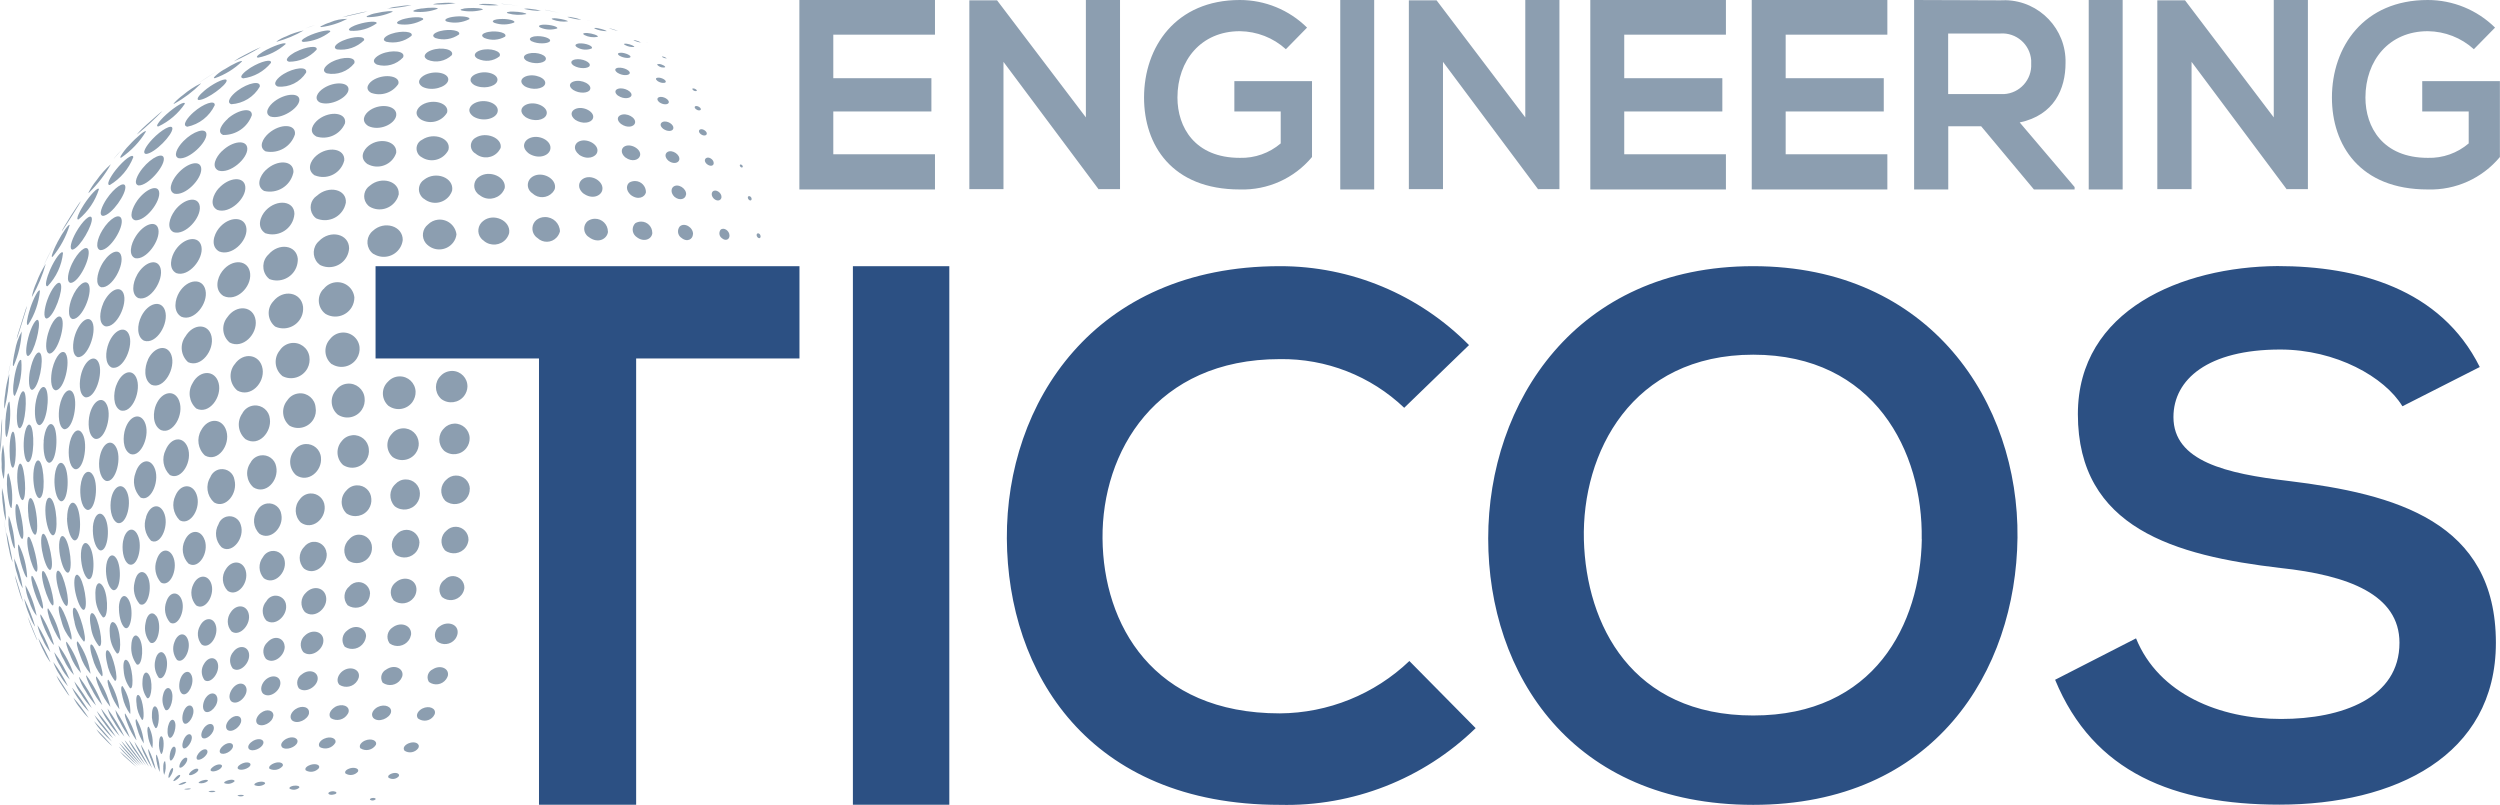 <?xml version="1.0" encoding="UTF-8"?><svg id="Ebene_1" xmlns="http://www.w3.org/2000/svg" width="237.25" height="76.38" viewBox="0 0 237.25 76.38"><path id="Pfad_37" d="M228,38.55l7.33-3.72c-3.7-7.44-11.6-9.58-19.21-9.58-9.01.07-18.93,4.13-18.93,14.05,0,10.82,9.22,13.43,19.21,14.6,6.5.69,11.31,2.55,11.31,7.1,0,5.24-5.45,7.23-11.24,7.23s-11.6-2.34-13.76-7.65l-7.68,3.93c3.63,8.82,11.31,11.85,21.3,11.85,10.9,0,20.53-4.61,20.53-15.36,0-11.5-9.5-14.12-19.7-15.36-5.87-.69-10.9-1.86-10.9-6.06,0-3.58,3.28-6.41,10.13-6.41,5.31,0,9.92,2.62,11.59,5.37M191.46,51.03c.14-12.81-8.24-25.77-25.08-25.77s-25.15,12.95-25.15,25.84,7.96,25.28,25.15,25.28,24.93-12.67,25.08-25.35M182.38,51.17c-.14,8.05-4.47,16.73-16,16.73s-15.85-8.61-16.07-16.67c-.21-8.26,4.54-17.57,16.07-17.57s16.13,9.24,15.99,17.5M104.63,51.09c-.07-8.19,5.03-17.01,16.83-17.01,4.39-.06,8.62,1.59,11.8,4.62l6.15-5.95c-4.74-4.8-11.21-7.5-17.95-7.49-17.67,0-25.98,13.02-25.91,25.84.07,12.74,7.75,25.28,25.91,25.28,6.92.17,13.62-2.45,18.58-7.28l-6.29-6.37c-3.31,3.16-7.71,4.94-12.29,4.97-12.08,0-16.76-8.47-16.83-16.59M80.94,76.37h9.15V25.26h-9.15v51.11ZM60.36,34.02h15.51v-8.76h-40.23v8.76h15.51v42.35h9.22v-42.35Z" style="fill:#2c5083;"/><path id="Pfad_38" d="M72.18,22.42c-.02-.23-.24-.35-.34-.23h0c-.05.06-.07.19.06.34,0,0,.02.02.03.02.14.12.27.02.25-.13M71.33,18.89c0-.21-.23-.35-.33-.24-.04.05-.06.17.06.3.15.14.27.06.27-.06M70.49,15.82c.01-.14-.18-.26-.26-.19-.03.03-.05.11.05.21s.2.06.21-.02M69.23,22.36c0-.49-.58-.84-.86-.54-.17.25-.12.59.12.77.37.33.75.14.74-.24M68.47,18.71c.02-.43-.55-.8-.83-.54h0c-.12.12-.17.41.11.69.37.32.7.13.72-.15M67.73,15.5c.03-.36-.49-.69-.74-.48-.13.11-.16.32.09.55.32.26.64.18.65-.07M67.07,12.72c.07-.24-.4-.56-.64-.43-.13.07-.15.25.06.43.25.2.53.17.58,0M66.5,10.42c.09-.15-.27-.41-.49-.35-.09.02-.15.14.03.29.21.16.41.14.46.05M66.12,8.62c.07-.08-.19-.24-.35-.23-.06,0-.12.05,0,.16s.3.12.34.07M65.77,22.24c.03-.67-.83-1.17-1.27-.74-.25.32-.2.79.12,1.04,0,0,.01,0,.02.01.57.49,1.11.15,1.12-.32M65.11,18.48c.07-.59-.78-1.12-1.22-.75-.22.19-.24.6.12.95.49.4,1.04.22,1.09-.2M64.46,15.17c.12-.48-.66-1.01-1.11-.75-.25.15-.29.5.08.83.44.35.95.24,1.03-.08M63.89,12.22c.12-.4-.6-.84-1.02-.64-.18.09-.31.33.06.64.41.3.89.25.96,0M63.46,9.75c.11-.28-.53-.66-.91-.53-.2.07-.24.27.03.49.35.25.8.24.88.04M63.28,5.54s-.18-.14-.35-.17c-.03,0-.07-.01-.1-.01-.04,0,.01.05.03.06.12.08.26.12.41.12M62.53,6.08s-.07,0-.1,0c-.06.01-.12.05.05.17.18.14.41.19.63.14.11-.08-.28-.3-.57-.32M62.42,7.37c-.19.02-.25.14-.02.32.31.21.67.22.76.12.15-.17-.38-.48-.74-.44M61.9,22.09c0-.58-.47-1.06-1.05-1.06-.2,0-.39.05-.56.15-.34.34-.33.9.02,1.23.03.03.06.06.1.08.67.54,1.46.23,1.5-.4M61.38,4.01c.09.04.38.16.4.17-.01-.01-.17-.08-.28-.12-.05-.02-.09-.04-.14-.05h.02M61.3,18.25c.01-.58-.45-1.06-1.02-1.07-.19,0-.38.04-.55.14-.26.19-.4.7.13,1.18.69.53,1.35.21,1.44-.25M60.85,4.05c-.15-.1-.32-.17-.5-.21h0c-.07-.03-.15-.04-.23-.04,0,0,0,.02.05.04.21.11.44.17.68.2M59.48,4.15c-.07-.01-.15-.01-.22,0-.07.02-.05.06.05.12.27.15.57.21.87.19.1-.06-.34-.26-.7-.31M58.9,5.01s-.09,0-.13.01c-.03,0-.28.07.02.27.39.23.93.26,1.03.14.13-.15-.48-.43-.92-.43M57.82,2.69c.27.1.55.19.84.26h0c-.18-.08-.37-.15-.57-.2-.1-.04-.2-.06-.31-.07,0,0,0,0,.04.02M57.69,21.98c0-.68-.56-1.23-1.23-1.22-.25,0-.5.08-.7.23-.39.34-.43.94-.09,1.33.06.07.13.13.2.17.89.69,1.77.17,1.83-.51M57.55,2.96c.08-.04-.38-.2-.79-.28-.11-.03-.22-.04-.34-.03-.06.02.02.06.05.08.34.15.7.22,1.07.23M55.73,1.9c.26.08.53.16.79.24l-.8-.24h-.02s.03,0,.03,0M55.71,3.13c-.09,0-.19,0-.28.02-.09.02-.15.07.04.18.38.19.82.25,1.24.17.15-.12-.51-.34-1-.37M54.97,4.12s-.08,0-.12.02c-.02,0-.48.1-.07.36.42.24.92.28,1.37.1.2-.22-.58-.53-1.19-.48M55.14,1.87c-.26-.1-.54-.18-.82-.22-.15-.04-.31-.06-.47-.05,0,0,.01.01.05.03.4.13.81.21,1.23.25M51.74.95c.17.04,1.3.26,1.3.26l-.93-.2c-.09-.02-.37-.07-.41-.08.01,0,.03,0,.04,0M51.62,2.34c-.11,0-.21.01-.32.04-.09.02-.28.1-.01.24.5.22,1.07.24,1.59.08.12-.16-.63-.37-1.26-.36M51.36,1.04c-.34-.11-.69-.17-1.05-.2-.19-.03-.38-.04-.57-.01.01.01.02.02.06.03.51.12,1.03.18,1.56.17M47.59.37c.15.02,1.6.17,1.61.17l-1.48-.17c-.06,0-.11-.01-.17-.01h.03M47.38,1.81c-.15,0-.31.04-.45.08-.12.05-.29.14-.01.28.61.21,1.27.2,1.87-.03.19-.2-.64-.39-1.4-.33M47.35.5h0c-.4-.09-.8-.13-1.2-.13-.23-.02-.47,0-.7.04,0,.01.02.02.07.03.6.08,1.22.1,1.82.05M43.36.17h.32-.36.03ZM43.68.17l1.26.02c-.41-.01-.91-.02-1.26-.02M43.23.3h0c-.44-.05-.89-.05-1.33-.01-.26,0-.53.04-.79.1h0s.04.03.07.03c.69.03,1.38-.01,2.06-.12M40.02.8c-.26.03-.52.09-.76.2-.1.07.01.1.07.11.75.08,1.51-.01,2.21-.28.06-.12-.75-.14-1.52-.02M36.81.81c.76-.05,1.51-.16,2.25-.32-.47.01-.94.06-1.4.14-.31.03-.61.1-.9.19.02,0,.04,0,.06,0M35.67,1.25c-.29.05-.57.15-.83.27-.12.08,0,.1.05.11.82,0,1.62-.18,2.37-.51.07-.12-.78-.06-1.58.13M32.54,1.63c.35-.06,2.29-.52,2.35-.56-.13.01-.84.16-1.46.31h0c-.32.07-.63.15-.94.26h.05M31.35,2.12c-.32.09-.63.22-.92.38-.07.06.01.07.06.07.86-.11,1.7-.38,2.47-.78-.56,0-1.11.1-1.61.32M28.47,2.88l.47-.17c-.19.07-.35.12-.47.17M28.94,2.71c.3-.1.65-.23.99-.34l-.47.15-.52.19ZM29.93,2.38l.71-.23c-.2.06-.45.15-.71.23M27.19,3.44c-.34.12-.67.29-.97.51.02,0,.03,0,.08,0,.88-.25,1.73-.6,2.52-1.06-.57.12-1.12.3-1.64.55M25.35,4.69c-.28.14-.55.31-.8.5-.31.26-.12.27-.05.28.97-.19,1.87-.64,2.61-1.29.05-.21-.85.05-1.75.51M22.25,5.8c.86-.39,1.7-.84,2.51-1.33-.53.22-1.04.48-1.55.75-.35.17-.69.37-1.01.6.01,0,.04-.01.05-.02M21.27,6.59c-.33.19-.64.42-.91.69-.13.15-.02.14.04.14.96-.34,1.84-.88,2.57-1.59,0-.16-.85.23-1.7.77M18.5,8.11l2.32-1.52c-.61.38-1.94,1.26-2.32,1.52M19.04,7.92c-.59.29-1.15.66-1.65,1.08-.33.24-.64.52-.91.82v.03s.06,0,.08-.02c.92-.51,1.76-1.15,2.5-1.89v-.02M15.78,10.86c-.18.16-.36.34-.52.52-.17.19-.54.65-.23.62,1.02-.48,1.88-1.22,2.51-2.15.03-.31-.88.22-1.76,1.01M15.42,10.53c-.14.08-.84.7-1.05.89l-.35.31-.07.06c-.34.29-.66.61-.95.96.02,0,.03-.02.05-.03.83-.68,1.62-1.41,2.37-2.19M12.24,13.8c-.3.3-.56.64-.78,1-.1.2,0,.17.06.15.94-.65,1.74-1.49,2.33-2.47-.01-.2-.85.48-1.61,1.32M10.03,15.95l.78-.9c-.31.35-.6.68-.78.9M10.81,15.05c.26-.3.53-.6.77-.87l-.41.44-.36.42ZM9.16,17.11c-.3.36-.55.76-.77,1.17l.02.02s.04-.02.05-.03c.81-.79,1.51-1.7,2.06-2.69-.51.45-.97.97-1.36,1.53M7.96,19.42c-.08.12-.19.3-.25.41s-.61,1.09-.25.99c.9-.75,1.58-1.75,1.93-2.87-.07-.25-.79.49-1.43,1.47M5.91,21.89c.28-.38,1.7-2.6,1.76-2.81-.12.15-.23.3-.33.46l-.63.96-.54.88c-.28.47-.29.5-.29.54.01-.01.03-.03.04-.04M5.44,23.02c-.21.38-.38.77-.51,1.18-.06.23.03.18.07.16.72-.88,1.27-1.9,1.61-2.99-.05-.2-.65.65-1.18,1.65M4.01,25.47l1.13-2.28c-.39.74-.87,1.7-1.13,2.28M4.34,25.04c-.36.56-.65,1.15-.88,1.77-.2.43-.35.89-.44,1.36.02-.01.03-.02.04-.04.55-.97.98-2.01,1.28-3.08M2.86,29.3c-.03.09-.07.22-.1.31-.14.48-.34,1.34-.09,1.21.63-.97,1.01-2.07,1.12-3.22-.1-.25-.58.62-.94,1.7M1.6,32.13c.14-.35.96-2.93.96-3.09-.06.13-.11.26-.15.4l-.7,2.22c-.07.17-.11.35-.13.53,0-.01.02-.03.02-.05M2.06,31.46c-.32.57-.53,1.18-.64,1.83-.15.67-.27,1.41-.16,1.45.02,0,.03-.02.04-.03.45-1.03.71-2.13.76-3.26M1.28,40.99c-.19-.18-.38.72-.37,1.78,0,.84.13,1.7.34,1.61.37-.36.29-3.15.03-3.39M.67,36.11l.5-2.43c-.2.88-.42,1.96-.5,2.43M1.17,33.68l.02-.08v.06s-.02.02-.02.02ZM.87,35.53c-.19.61-.32,1.24-.38,1.88-.08.45-.11.9-.08,1.36.01-.01.02-.03.03-.04.26-1.05.41-2.12.44-3.2M.29,42.21c-.14.6-.18,1.21-.13,1.82-.03.47.04.95.18,1.4.01,0,.02-.02.03-.03.13-1.06.11-2.14-.08-3.19M.05,42.83c.04-.28.19-2.95.14-3.08-.03.14-.1,1.03-.14,1.84-.03.43-.04.87-.01,1.3,0-.01,0-.04.01-.05M.13,46.96c-.02-.4-.03-.73-.05-1.02l.04,1.05v.03-.06M.08,45.94l-.08-1.89c0,.11,0,.13.08,1.89M.21,46.35c-.03.59,0,1.17.09,1.75.04.44.12.88.26,1.3,0-.01.01-.03.01-.04-.02-1.01-.14-2.02-.35-3.01M.62,50.98l-.27-1.83c.09.74.21,1.5.27,1.83M.6,50.52c.05.56.14,1.12.27,1.67.07.4.17.78.32,1.16,0-.01,0-.03,0-.04-.03-.34-.49-2.58-.58-2.78h-.01M.83,48.94c-.07.58-.03,1.17.13,1.74.03.13.06.31.09.43.12.52.29,1.03.36.91-.02-1.05-.22-2.09-.58-3.08M.66,41.44c.31-1.08.39-2.2.24-3.31-.13-.11-.33.82-.39,1.84,0,.09-.01.22-.01.31-.02.55.01,1.31.17,1.16M.82,44.94c-.15-.14-.22.73-.12,1.72.08.84.26,1.66.4,1.54.14-1.09.04-2.2-.28-3.26M1.34,52.92c.02.55.13,1.1.31,1.62.11.44.27.86.48,1.25h.02s0-.01,0-.02c-.15-.98-.43-1.94-.83-2.85M2.19,57.12c-.03-.15-.72-2.44-.78-2.52.01.13.21.89.42,1.56.1.34.22.68.37,1v-.04M2.31,56.84h-.01c.1.51.26,1,.46,1.47.14.39.32.77.54,1.12h.02v-.02c-.26-.88-.6-1.74-1.01-2.57M3.52,60.7c-.05-.15-.87-2.16-.91-2.2.02.08.11.33.25.7.18.46.37.91.57,1.37.07.15.08.15.1.17,0-.01,0-.03,0-.04M3.54,59.28c.1.5.28.97.52,1.42.18.43.42.82.72,1.18,0,0,0,0,0-.01-.31-.91-.73-1.78-1.25-2.58M3.64,60.56h-.01c.14.45.33.88.55,1.29.16.35.36.68.59.99h.01v-.02c-.33-.78-.71-1.53-1.15-2.26M5.05,62.82c.15.44.36.86.63,1.25.21.37.46.72.75,1.03h.01c-.39-.81-.85-1.57-1.39-2.28M5.35,64.1h0c.09.22.19.42.31.61.23.37.47.73.72,1.09.06.09.12.16.2.23h.01c-.37-.67-.78-1.31-1.23-1.92M6.62,64.49c-.38-.91-.86-1.77-1.45-2.57h-.02c.13.47.33.92.59,1.32.22.46.52.88.88,1.25M6.87,65.29h-.02c.18.42.42.81.69,1.16.26.4.56.76.91,1.09-.46-.79-.99-1.55-1.58-2.25M6.95,66.18c.17.37.4.72.66,1.03.23.32.49.63.78.9h.01c-.44-.68-.92-1.33-1.46-1.93M7.7,65.89c.28.47.62.91,1.01,1.3-.47-.89-1.03-1.74-1.66-2.53.15.44.37.85.65,1.22M8.95,68.46h-.01c.21.35.46.67.74.96.28.34.6.66.94.95-.52-.67-1.08-1.3-1.67-1.91M9.15,69.22h0c.11.17.23.33.37.48.26.27.52.55.79.81.26.25.29.25.31.25-.46-.54-.95-1.06-1.46-1.54M10.74,70.07c-.55-.77-1.14-1.51-1.78-2.21.21.41.47.78.78,1.12h0c.3.39.63.76,1,1.09M9.92,68.66c.32.45.68.88,1.08,1.27-.54-.85-1.14-1.66-1.8-2.43h-.01c.2.42.45.81.74,1.16M11.29,70.87s0,0-.01,0c.25.31.52.61.81.88.33.34.68.66,1.04.96,0,0-1.64-1.7-1.84-1.85M13.04,72.85s-1.55-1.48-1.67-1.53c.22.27.47.52.74.74.3.28.61.54.93.78M13.26,72.64s-1.85-2.11-1.95-2.12c.25.35.52.68.82.99.36.4.73.78,1.13,1.14M12.28,71.36c.49.59,1.07,1.2,1.17,1.28,0-.02-1.8-2.25-1.94-2.3.23.36.48.7.77,1.02M12.54,71.32c.35.46.72.91,1.11,1.34,0-.03-1.74-2.41-1.83-2.41.21.38.45.74.72,1.07M12.85,71.31c.31.47.65.92,1.01,1.36,0-.01-1.49-2.34-1.63-2.42.16.38.37.74.62,1.07M13.3,71.51c.25.43.53.85.83,1.25-.4-.81-.86-1.6-1.36-2.35h-.01c.14.4.32.76.54,1.1M13.74,71.65c.2.43.43.84.69,1.24-.28-.76-.62-1.49-1.03-2.19,0,0-.01,0-.02,0,.07.33.19.65.36.95M14.28,71.94c.13.38.29.76.49,1.11h0c-.13-.67-.36-1.33-.67-1.94-.07-.04-.05.23.17.83M14.87,72.29c.05.34.15.66.29.97h0c.02-.56-.07-1.11-.28-1.63-.08-.05-.1.19-.02.65M15.09,70.49c-.03.37.04.73.19,1.06.01,0,.02,0,.03,0,.2-.02.34-1.35.07-1.64-.12-.13-.27.07-.29.57M15.5,72.75c-.02.27,0,.53.08.79h0c.16-.4.19-.84.1-1.27-.08-.09-.17.08-.19.48M15.69,67.37s.05.03.08.03c.4.08.83-1.3.45-1.92-.24-.39-.62-.15-.75.49-.12.47-.04.98.22,1.39M15.96,68.87c-.09.35-.1.94.1,1.12.02.01.04.02.06.03.33.05.73-1.16.42-1.61-.16-.23-.44-.08-.57.46M16.1,73.26c-.08.19-.15.5-.1.56h0c.12.03.5-.68.42-.89-.04-.1-.19-.02-.32.33M16.62,70.93c-.1-.17-.31-.04-.44.39-.08.28-.13.72-.01.85,0,0,.01,0,.02,0,.2.08.64-.9.44-1.24M16.71,73.74c-.11.11-.29.33-.25.38.1.06.65-.34.64-.53,0-.09-.16-.08-.39.15M16.95,74.49c.26.01.52-.07.72-.23.04-.07-.1-.1-.39.02-.12.05-.36.16-.33.21M17.79,74.84c-.12,0-.31.03-.3.06.21.05.42.04.62-.03.03-.03-.09-.06-.32-.04M18.82,73.08c.03-.16-.22-.21-.56.03-.17.12-.38.34-.31.43.17.12.83-.23.87-.46M18.86,74.31c.3.07.62,0,.86-.19.07-.11-.16-.16-.49-.06-.18.05-.42.17-.37.25M19.8,75.13c.2.07.43.07.63-.01.05-.05-.14-.09-.37-.07-.03,0-.3.02-.26.09M21.06,72.76c.08-.23-.28-.31-.7-.08-.21.12-.46.34-.35.47.22.18.95-.1,1.04-.39M20.91,71.46c.32.26,1.14-.17,1.2-.62.05-.34-.4-.46-.87-.12-.23.17-.52.52-.33.74M21.68,74.04c-.2.05-.47.17-.39.28.32.13.69.07.96-.16.07-.13-.2-.22-.57-.12M22.59,72.96c.27.24,1.06-.04,1.17-.33.1-.26-.32-.37-.76-.18-.2.08-.57.32-.41.52M22.56,75.52c.18.08.39.08.57,0,.05-.06-.13-.1-.32-.09-.09,0-.3.03-.26.1M23.63,71.09c.36.31,1.21-.08,1.35-.51s-.44-.58-.97-.27c-.29.17-.6.52-.38.78M24.55,74.21c-.21.04-.48.17-.39.3.32.14.7.1.98-.12.1-.16-.22-.26-.59-.18M25.58,72.96c.43.21.95.1,1.25-.27.12-.27-.3-.46-.82-.26-.27.1-.58.33-.43.53M26.76,70.91c.39.35,1.33-.01,1.46-.46.12-.4-.45-.65-1.06-.33-.3.16-.63.51-.4.78M27.85,74.57c-.19.03-.46.14-.36.28.29.16.65.12.9-.09.1-.15-.19-.25-.54-.19M29.02,73.11c.41.24.93.15,1.24-.21.17-.3-.28-.48-.79-.32-.28.09-.61.31-.45.53M30.33,70.89c.52.29,1.18.12,1.49-.39.16-.43-.46-.67-1.05-.4-.33.14-.66.5-.43.79M31.46,75.1c-.13.02-.36.11-.28.24.14.16.64.07.73-.05s-.16-.24-.45-.19M32.8,73.41c.38.24.88.16,1.17-.18.14-.27-.28-.45-.75-.32-.27.08-.58.28-.43.5M34.05,64.28c.16-.76-.8-1.13-1.53-.6-.36.26-.71.86-.31,1.31.58.36,1.34.19,1.7-.39.06-.1.11-.21.14-.32M34.22,71.02c.49.31,1.14.16,1.45-.33,0,0,0,0,0,0,.16-.42-.45-.66-1.03-.41-.31.13-.64.45-.43.75M35.12,75.9c.16.11.38.09.52-.04.07-.1-.13-.16-.32-.13-.11.02-.26.08-.2.17M35.42,68.13c.52.51,1.54.01,1.68-.51.14-.55-.6-.86-1.26-.52-.35.18-.73.63-.42,1.03M36.87,73.8c.31.21.74.15.98-.14.11-.22-.21-.4-.65-.26-.18.06-.46.21-.33.41M38.18,64.17c.17-.7-.72-1.19-1.53-.63-.43.22-.6.75-.37,1.18.01.02.03.05.04.07.55.39,1.32.25,1.7-.3.07-.1.12-.21.16-.32M38.37,71.23c.43.3,1.03.19,1.33-.24,0,0,0-.01.01-.02.18-.38-.32-.68-.93-.43h0c-.34.14-.59.42-.4.68M39.68,68.19c.47.34,1.12.24,1.46-.22.04-.06.08-.12.11-.19.19-.54-.51-.87-1.17-.54-.34.17-.69.58-.41.95M42.5,64.14c.16-.71-.72-1.09-1.44-.62-.41.19-.6.68-.41,1.09.02.04.04.08.06.11.52.38,1.24.27,1.62-.25.07-.1.13-.21.17-.33M43.42,60.15c.15-.91-.92-1.25-1.65-.74-.47.27-.64.88-.37,1.35.02.04.04.07.07.1.53.42,1.29.33,1.71-.19.12-.15.2-.33.24-.52M44.07,55.8c.02-.6-.45-1.1-1.05-1.13-.3-.01-.59.1-.8.32h0c-.53.35-.68,1.06-.33,1.59.02.03.04.06.07.09.57.45,1.39.35,1.84-.22.15-.19.24-.41.27-.65M44.46,51.24c.02-.67-.51-1.23-1.18-1.25-.34-.01-.66.12-.9.36-.56.45-.65,1.27-.19,1.83.01.02.03.03.04.05.61.46,1.49.34,1.95-.27.16-.21.25-.45.28-.71M44.59,46.4c-.01-.72-.61-1.29-1.33-1.27-.34,0-.67.15-.91.4-.57.5-.64,1.37-.14,1.94.02.02.04.04.05.06.62.49,1.52.39,2.01-.23.21-.26.32-.58.31-.91M45.17,14.61c.66.52,1.62.41,2.14-.25.08-.1.14-.21.2-.32.18-.95-1.4-1.59-2.38-.97-.42.23-.57.76-.34,1.17.09.16.22.28.38.36M45.52,18.52c.65.53,1.6.42,2.13-.22.11-.13.19-.29.25-.45.16-1.06-1.46-1.77-2.44-1.07-.47.31-.6.95-.28,1.42.09.13.2.24.34.32M46.17,3.07c-.29.08-.65.28-.21.53.64.27,1.37.22,1.97-.12.26-.34-.71-.61-1.58-.45-.06.01-.13.03-.18.04M43.77.87c-.14.07,0,.11.05.13.66.13,1.35.1,1.99-.08.09-.12-.69-.2-1.41-.15-.21,0-.42.04-.63.11M42.41,2.05c.71.19,1.47.1,2.13-.23.13-.23-.82-.35-1.63-.21-.14.02-.28.06-.42.11-.13.05-.4.19-.08.33M41.32,3.61c.76.25,1.59.12,2.24-.34.2-.37-.86-.56-1.79-.32-.06.02-.14.04-.2.06-.29.1-.72.37-.25.6M40.57,5.67c.79.33,1.69.15,2.31-.44.25-.53-.97-.82-1.95-.46-.5.18-.93.58-.35.9M40.37,7.09c-.51.24-.92.75-.25,1.16.89.44,2.21.02,2.4-.57.22-.69-1.13-1.06-2.15-.59M37.83,2.29c.79.13,1.61-.02,2.31-.42.19-.26-.77-.32-1.69-.1-.19.04-.38.1-.55.19-.16.08-.37.22-.07.33M36.64,3.96c.85.19,1.74-.01,2.41-.56.23-.41-.93-.53-1.91-.19l-.11.04c-.41.16-.88.5-.39.71M36.19,5.12c-.5.22-1.06.68-.42,1.01.89.27,1.85,0,2.48-.68.29-.63-1.08-.75-2.06-.33M33.25,2.92c.88.06,1.76-.19,2.49-.7.1-.25-.85-.2-1.77.09-.21.06-.41.15-.6.25-.17.1-.42.27-.11.36M31.98,4.69c.94.12,1.89-.2,2.57-.87.13-.41-.99-.4-1.97.02-.03.02-.08.03-.12.05-.56.26-.92.63-.49.8M31.51,5.86c-.57.3-1.1.84-.5,1.1.98.2,1.99-.17,2.61-.95.23-.62-1.03-.7-2.12-.14M28.78,3.98c.93-.05,1.82-.39,2.55-.96.13-.26-.84-.11-1.8.28-.25.1-.48.22-.7.36-.36.26-.13.3-.05.31M27.42,5.86c1,0,1.95-.41,2.62-1.14.17-.44-.96-.32-1.99.21l-.12.06c-.46.26-1,.72-.52.86M26.37,8.22c1.07.09,2.1-.42,2.68-1.33.15-.64-1.16-.46-2.13.13-.59.36-1.15.97-.54,1.2M25.67,11.06c1.01.31,2.69-.77,2.74-1.55.05-.73-1.31-.68-2.35.1-.55.41-1.05,1.15-.38,1.46M23.06,7.44c1.04-.13,1.99-.66,2.65-1.47.12-.41-.92-.17-1.91.44-.04.02-.09.05-.12.08-.5.33-1.08.85-.61.94M21.96,9.89c1.12-.07,2.13-.69,2.69-1.66.12-.61-1.08-.39-2.12.38-.67.5-1.07,1.13-.58,1.28M21.63,11.26c-.53.46-1.12,1.29-.45,1.55,1.21.02,2.31-.73,2.72-1.88.05-.76-1.25-.57-2.28.32M18.9,9.49c.78-.05,2.6-1.42,2.61-1.84.01-.32-1,.1-1.9.78-.07.05-.17.13-.23.19-.37.31-.88.84-.48.88M17.76,12.03c1.15-.23,2.12-.99,2.62-2.05.04-.53-1.07-.16-2.01.67-.57.5-1.14,1.26-.61,1.37M17.4,13.4c-.64.66-.98,1.45-.43,1.62.99.14,2.69-1.52,2.62-2.31-.06-.64-1.26-.26-2.19.69M16.81,16.54c-.59.7-.88,1.59-.26,1.84,1.03.23,2.57-1.35,2.55-2.34-.02-.92-1.33-.64-2.29.5M14.46,13.21c-.61.65-1.03,1.36-.59,1.4.83-.07,2.53-1.84,2.49-2.43-.03-.43-1.04.12-1.9,1.03M13.53,15.97c-.49.6-.93,1.5-.38,1.63.89.03,2.44-1.75,2.4-2.54-.03-.66-1.16-.15-2.02.91M13.01,19.06c-.42.6-.85,1.63-.2,1.84,1,.13,2.47-1.8,2.29-2.7-.15-.73-1.3-.26-2.1.87M10.99,16.12c-.56.71-.94,1.46-.57,1.44,1.02-.61,1.8-1.54,2.23-2.64-.01-.41-.88.22-1.66,1.2M10.12,18.88c-.43.64-.82,1.56-.34,1.61.83-.08,2.25-2.14,2.11-2.82-.11-.5-1.05.14-1.77,1.21M9.72,21.84c-.5.82-.71,1.77-.19,1.9.91.03,2.24-2.15,2-2.95-.18-.62-1.13-.07-1.81,1.05M7.73,35.4c-.23.77-.28,2.03.35,2.3.97.19,1.76-2.3,1.27-3.31-.38-.78-1.25-.25-1.62,1.01M8.77,30.59c-.34-.73-1.21-.11-1.64,1.17-.25.74-.34,1.93.24,2.13.94.11,1.83-2.36,1.4-3.3M7.21,22.05c-.45.8-.69,1.65-.31,1.64.7-.19,1.94-2.39,1.81-2.99-.1-.46-.88.25-1.5,1.35M6.83,25.03c-.34.72-.6,1.76-.11,1.82.8-.08,1.9-2.37,1.67-3.12-.17-.55-1,.14-1.56,1.3h0ZM6.91,30.28c.88.01,1.88-2.4,1.53-3.24-.27-.64-1.13.02-1.62,1.25-.29.72-.46,1.86.08,1.99M5.65,38.58c-.14.78-.1,1.96.43,2.15.89.09,1.37-2.68.83-3.48-.39-.58-1.04.11-1.26,1.33M6.25,33.57c-.34-.52-.99.21-1.28,1.42-.18.77-.21,1.92.3,2.05.84,0,1.45-2.74.97-3.47M4.75,25.61c-.3.69-.57,1.63-.23,1.55.82-.86,1.34-1.97,1.46-3.16-.12-.3-.76.53-1.23,1.61M4.48,28.5c-.25.7-.43,1.74-.03,1.73.7-.2,1.6-2.77,1.3-3.3-.21-.38-.87.43-1.27,1.57M3.36,38.35c-.1.76-.06,1.93.37,2,.7-.1,1.04-2.81.61-3.48-.31-.48-.81.28-.98,1.48M2.85,35.15c-.17.89-.13,1.85.21,1.85.64-.2,1.14-2.9.78-3.45-.26-.4-.76.43-.98,1.6M2.67,32.09c-.22.86-.28,1.75.02,1.69.56-.3,1.21-2.9.95-3.36-.18-.32-.68.54-.97,1.66M2.25,42.01c-.03.9.13,1.84.44,1.85.58-.2.6-3.1.19-3.51-.28-.28-.59.54-.63,1.66M1.42,37.55c.49-1.04.7-2.2.6-3.35-.15-.27-.51.62-.68,1.74-.14.86-.13,1.72.08,1.61M1.63,38.85c-.07.75-.04,1.84.27,1.79.52-.3.72-3.14.38-3.47-.23-.23-.54.59-.65,1.68M2.16,47.47c.42-.26.19-3.08-.16-3.43-.24-.24-.42.61-.35,1.68.05.75.25,1.78.51,1.74M1.56,49.53c.13.83.4,1.68.57,1.61.29-.32-.21-3.03-.48-3.28-.21-.19-.25.65-.09,1.67M1.96,53.36c.2.76.5,1.52.62,1.43-.05-1.08-.32-2.14-.8-3.11-.13-.05-.08.71.18,1.67M3.47,58.41s0,0,0-.01c-.2-1.01-.55-1.98-1.06-2.87.03.53.15,1.05.37,1.54.14.49.37.95.68,1.35M3.27,56.17c.25.78.65,1.62.79,1.59.21-.28-.76-2.97-1-3.1-.18-.1-.08.63.21,1.51M5.12,61.18c-.27-1.01-.69-1.98-1.25-2.86-.13-.06.04.61.42,1.47.31.7.73,1.44.83,1.39M4.9,59.24c.29.74.73,1.56.88,1.56-.18-1.09-.59-2.14-1.21-3.06-.14-.03-.03.62.32,1.5M7.02,64.06c-.33-1.01-.83-1.96-1.47-2.81.08.49.26.96.52,1.38.24.53.56,1.01.95,1.43M6.71,62.3c.23.58.56,1.12.98,1.58-.26-1.07-.72-2.07-1.36-2.97-.14-.05,0,.53.39,1.39M9.13,66.98c-.43-.97-.97-1.88-1.61-2.73h-.03c.13.47.34.9.61,1.3.28.52.63.99,1.03,1.42M8.68,65.35c.27.57.62,1.1,1.03,1.57h0c-.36-1.02-.87-1.97-1.51-2.83-.09,0,.07.51.47,1.26M11.35,69.85c-.51-.9-1.09-1.77-1.73-2.58h-.02c.17.42.39.82.67,1.19.32.5.68.96,1.08,1.39M11.8,69.88h0c-.45-.93-.99-1.81-1.6-2.64.12.42.31.82.56,1.18.29.52.64,1.01,1.03,1.46M12.31,69.98h.01c-.35-.92-.81-1.8-1.37-2.61.06.41.22.81.44,1.16.25.52.56,1,.92,1.45M12.93,70.22h.02c-.21-.89-.57-1.73-1.06-2.5-.11-.04-.04.35.25,1.05.2.51.46,1,.78,1.45M13.65,70.55c-.05-.81-.29-1.59-.7-2.29-.12-.06-.12.31.09.95.13.47.33.92.6,1.33h.01M13.95,66.24s.05.02.07.03c.38.02.54-1.76.05-2.33-.27-.32-.54.05-.55.75-.04.55.11,1.1.43,1.55M14.46,70.99c.1-.69-.01-1.39-.33-2.01-.12-.08-.2.2-.1.77.05.43.19.85.41,1.23.01,0,.02,0,.03,0M14.82,67.09c-.2-.2-.39.12-.4.67-.04.46.07.93.32,1.32.02.01.03.02.05.02.29.01.44-1.62.03-2.01M15.63,62.11c-.31-.46-.76-.17-.9.57-.13.57,0,1.17.34,1.64.03.02.06.03.1.04.52.11.97-1.48.46-2.25M16.26,59.14c.73.23,1.38-1.34.95-2.3-.32-.72-1.09-.73-1.42.24-.26.68-.13,1.44.34,1.99.04.03.09.05.13.06M16.93,62.69c.61.19,1.3-1.24.84-2.13-.31-.61-.96-.41-1.22.38-.22.57-.12,1.21.25,1.69.04.02.08.04.12.06M17.26,65.83s.06.04.1.05c.5.17,1.15-1.04.81-1.81-.23-.52-.77-.37-1.03.3-.16.4-.23,1.15.12,1.46M17.78,72.03c-.03-.21-.29-.17-.53.15-.15.2-.3.54-.2.66.2.13.77-.5.72-.81M18.19,69.87c-.09-.3-.43-.27-.69.19-.16.28-.28.76-.11.94,0,0,.02.01.02.01.28.15.91-.67.78-1.14M18.31,67.2c-.15-.39-.59-.34-.85.24-.16.35-.25.96,0,1.2.01,0,.02.02.03.02.38.2,1.06-.82.82-1.46M18.61,57.45c.05.03.1.06.16.08.84.3,1.67-1.19,1.25-2.22-.35-.84-1.25-.76-1.67.14-.33.66-.23,1.45.26,2M19.69,71.33c0-.28-.36-.32-.72.02-.2.19-.41.54-.27.71.26.2.99-.34.99-.72M20.29,69.01c-.05-.39-.52-.44-.91.04-.2.26-.4.74-.18.97.37.27,1.17-.46,1.09-1.01M20.61,66.18c-.12-.48-.7-.54-1.1.06-.22.34-.38.97-.08,1.26.01.01.03.02.04.03.45.27,1.32-.62,1.14-1.35M20.68,63.01c-.16-.72-.89-.73-1.31-.02-.31.47-.3,1.08.03,1.54.02.01.04.03.05.04.57.34,1.41-.73,1.23-1.56M21.12,52c.96.53,2.14-.96,1.73-2.19-.16-.59-.76-.94-1.35-.78-.36.1-.64.36-.76.71-.41.71-.29,1.61.28,2.19.03.02.06.04.1.06M21.59,56.05s.06.04.08.06c.88.52,1.97-.78,1.65-1.95-.27-.97-1.33-1.05-1.89-.14-.43.63-.36,1.47.16,2.03M22.89,68.37c0-.51-.62-.57-1.09-.11-.24.23-.51.7-.23,1,.45.35,1.32-.33,1.32-.88M23.4,65.42c-.06-.6-.74-.78-1.28-.15-.26.3-.53.92-.17,1.29.57.44,1.51-.44,1.45-1.14M23.63,62.02c-.13-.74-.98-.84-1.49-.16h0c-.39.44-.41,1.09-.06,1.57.02.01.04.03.06.04.64.41,1.64-.57,1.49-1.45M23.6,58.24c-.21-.86-1.17-.94-1.7-.14-.4.55-.38,1.3.06,1.81l.07.05c.75.46,1.82-.72,1.57-1.72M24.03,46.24c1.19.76,2.46-.65,2.18-1.96-.12-.71-.79-1.18-1.5-1.06-.4.07-.75.32-.93.68-.52.73-.41,1.74.26,2.34M24.61,50.65c1.07.72,2.33-.61,2.09-1.82-.08-.66-.67-1.13-1.33-1.05-.4.05-.75.29-.94.65-.49.68-.42,1.62.18,2.21M25.94,67.96c.07-.52-.58-.77-1.19-.3-.31.24-.61.72-.32,1.04.45.37,1.42-.11,1.5-.74M26.61,64.84c.01-.7-.81-.88-1.42-.32-.32.3-.6.91-.22,1.31.61.49,1.62-.25,1.64-.99M27.01,61.34c-.03-.79-.95-1.14-1.63-.39-.46.41-.52,1.1-.14,1.58.73.57,1.81-.31,1.78-1.2M27.15,57.44c-.04-.55-.52-.95-1.07-.91-.33.03-.63.22-.79.51-.47.52-.48,1.31-.03,1.84.85.62,2-.43,1.89-1.43M27.02,53.24c-.08-.6-.63-1.03-1.23-.95-.35.05-.66.26-.83.57-.47.6-.44,1.45.08,2.02.98.69,2.17-.52,1.98-1.64M26.56,33.24c-.61.73-.51,1.81.21,2.42.01,0,.02.02.03.03.86.45,1.92.12,2.38-.74.18-.34.24-.73.18-1.11-.13-.84-.91-1.41-1.75-1.28-.43.07-.82.32-1.05.68M25.92,28.61c-.61.67-.55,1.71.12,2.32.03.03.06.05.09.07.94.42,2.04,0,2.47-.93.14-.3.19-.63.16-.96-.17-1.39-1.89-1.7-2.83-.51M28.26,24.55c-.13-1.3-1.8-1.54-2.78-.4-.62.57-.66,1.55-.09,2.17.05.06.11.11.17.16,1.01.4,2.16-.1,2.56-1.11.1-.26.15-.54.14-.81M25.23,14.37c1.2.24,2.39-.46,2.76-1.62.12-.99-1.37-1.06-2.48-.11-.57.49-1.03,1.34-.28,1.74M25.23,16.13c-.56.54-.98,1.52-.17,1.99,1.22.3,2.46-.44,2.76-1.66.01-.05.02-.1.03-.14.02-1.12-1.55-1.22-2.62-.18M25.2,22.14c1.1.36,2.28-.24,2.64-1.33.05-.16.09-.34.1-.51,0-1.24-1.65-1.45-2.71-.34-.54.57-.92,1.63-.03,2.19M23.02,39.2c-.57.77-.45,1.85.28,2.48,1.28.77,2.49-.72,2.31-1.93-.06-.76-.73-1.33-1.49-1.27-.47.04-.88.31-1.11.72M22.24,34.6c-.57.76-.45,1.84.28,2.46,1.26.7,2.61-.71,2.4-2.05-.22-1.41-1.85-1.66-2.67-.41M21.57,30.11c-.59.73-.49,1.8.23,2.4,1.25.64,2.64-.8,2.46-2.11-.19-1.38-1.83-1.55-2.69-.29M23.74,25.97c-.12-1.33-1.71-1.47-2.65-.23-.49.64-.77,1.79.12,2.35,1.23.58,2.65-.84,2.53-2.12M21.05,14.35c-.57.56-1.04,1.5-.31,1.84,1.09.33,2.77-1.14,2.73-2.1-.04-.88-1.41-.73-2.41.26M20.75,17.87c-.52.58-.92,1.62-.13,2.05,1.17.42,2.77-1.1,2.66-2.2-.1-1.02-1.55-.93-2.53.16M20.79,23.86c1.18.49,2.67-.94,2.6-2.13-.08-1.23-1.67-1.26-2.63-.05-.49.62-.8,1.7.03,2.18M18.29,36.34c-.5.79-.35,1.82.34,2.43,1.21.61,2.46-1.1,2.12-2.41-.33-1.27-1.78-1.28-2.46-.03M17.58,31.95c-.54.76-.42,1.8.27,2.42,1.23.57,2.52-1.15,2.22-2.46-.29-1.25-1.76-1.23-2.49.05M19.5,27.54c-.26-1.2-1.71-1.08-2.49.2-.41.67-.62,1.84.2,2.32,1.2.5,2.57-1.27,2.29-2.52M19.12,23.42c-.2-1.11-1.65-.92-2.47.31-.44.66-.7,1.78.08,2.19,1.16.41,2.6-1.34,2.39-2.5M16.57,20.01c-.47.64-.81,1.69-.08,2.03,1.1.32,2.6-1.37,2.47-2.45-.13-1.02-1.51-.78-2.39.41M14.05,34.12c-.34.72-.45,1.94.33,2.4,1.18.48,2.33-1.6,1.88-2.83-.39-1.06-1.63-.81-2.22.43M13.42,30c-.43.85-.45,1.96.24,2.33,1.19.41,2.4-1.65,2-2.86-.35-1.04-1.6-.74-2.24.53M13.02,26.07c-.47.82-.56,1.91.11,2.22,1.14.33,2.43-1.72,2.1-2.85-.29-.96-1.5-.61-2.21.62M12.9,22.4c-.53.81-.71,1.84-.08,2.1,1.05.23,2.42-1.7,2.21-2.74-.18-.9-1.36-.55-2.13.64M11.02,36.59c-.26.75-.32,1.97.4,2.35,1.14.39,2.06-1.98,1.5-3.13-.44-.9-1.44-.48-1.89.78M10.31,32.58c-.3.76-.4,1.97.29,2.3,1.11.31,2.14-2.11,1.62-3.18-.4-.83-1.42-.37-1.91.88M8.51,39.33c-.18.74-.16,1.99.47,2.3.03,0,.05.02.08.02.93.16,1.67-2.39.99-3.4-.46-.68-1.25-.12-1.54,1.08M7.64,46.13c-.08.76.04,1.97.59,2.24.02,0,.04.01.07.02.79.11,1.13-2.62.43-3.43-.4-.46-.96-.05-1.09,1.18M6.56,42.33c-.11.77-.01,1.96.54,2.19.02,0,.05.01.07.01.83.06,1.26-2.71.55-3.52-.43-.49-1,.17-1.16,1.32M7.07,59.04c.13.68.43,1.31.88,1.84,0,0,.02,0,.03,0,.34-.09-.45-2.95-.88-3.19-.24-.13-.25.5-.02,1.35M8.59,63.91c-.16-1.09-.57-2.12-1.2-3.02-.2-.1-.09.52.23,1.34.2.62.53,1.19.95,1.69,0,0,.01,0,.02,0M8.78,62.44c.16.63.46,1.23.87,1.73,0,0,.02,0,.03,0,.28-.07-.58-2.75-.96-2.99-.23-.15-.2.44.06,1.26M10.47,67.04c-.25-1.02-.69-1.99-1.31-2.84-.12-.02-.03.44.33,1.23.24.59.56,1.13.96,1.62h.01M11.33,67.28c-.13-.99-.49-1.94-1.04-2.77-.14-.05-.11.38.18,1.16.18.58.47,1.13.84,1.61h.02M10.84,59.09c-.3-.23-.49.26-.42,1.06.02.68.25,1.33.67,1.86.02,0,.05.01.08.01.4-.05.29-2.48-.33-2.94M11.29,57.65c-.02.61.15,1.65.58,1.94.03.01.07.03.1.03.54.03.78-2.2.08-2.92-.37-.38-.74.07-.77.95M12.37,67.72c.03-.92-.23-1.83-.73-2.6-.16-.08-.2.33,0,1.07.12.55.36,1.08.69,1.54.01,0,.03,0,.04,0M12.05,62.66c-.23-.19-.41.18-.31,1,.04.6.25,1.17.6,1.65.02,0,.04.01.07.01.32-.05.16-2.25-.35-2.66M13.91,54.55c-.38-.5-.96-.29-1.14.72h0c-.18.73,0,1.49.49,2.06.04.02.08.04.13.05.75.13,1.14-2.01.51-2.83M14.82,58.45c-.34-.46-.86-.27-1.01.68-.14.65.01,1.32.43,1.84.04.02.08.04.12.05.67.13,1.03-1.81.47-2.57M16.4,52.77c-.38-.77-1.21-.72-1.54.39-.26.73-.1,1.54.41,2.12.05.03.1.05.16.07.84.22,1.5-1.52.97-2.58M15.72,42.7c-.4.79-.24,1.75.39,2.37.03.01.07.04.1.05,1.03.43,2.1-1.36,1.6-2.67-.43-1.1-1.58-.97-2.09.25M13.87,49.07c-.28.77-.11,1.64.46,2.24.03.01.06.03.08.04.9.36,1.7-1.6,1.12-2.76-.45-.9-1.33-.64-1.67.47M12.86,44.88c-.31.8-.13,1.71.47,2.33.03.01.06.03.09.04.96.34,1.82-1.75,1.2-2.94-.47-.91-1.41-.6-1.76.57M11.89,40.68c-.24.74-.27,1.96.44,2.38.03.01.06.03.09.04.98.3,1.9-1.88,1.3-3.07-.46-.9-1.43-.56-1.83.66M11.68,51.35c-.12.66-.04,1.82.53,2.19.05.02.1.04.15.05.79.1,1.23-2.01.62-2.98-.44-.69-1.1-.31-1.3.74M10.56,47.28c-.18.85-.03,1.98.53,2.32.02,0,.05.02.07.03.86.25,1.45-2.05.8-3.12-.45-.73-1.17-.33-1.4.77M9.48,43.3c-.19.87-.04,2,.52,2.31.02,0,.06.02.08.03.91.21,1.57-2.3.87-3.31-.48-.7-1.22-.21-1.47.97M8.82,50.04c-.06.84.18,1.92.63,2.17.02,0,.04.02.06.02.76.14,1.02-2.46.33-3.28-.44-.52-.95.02-1.03,1.09M8.83,58.22c-.28-.18-.38.39-.21,1.25.08.68.35,1.32.78,1.85.01,0,.02,0,.04,0,.44-.01-.1-2.77-.61-3.11M9.61,55.45c-.32-.31-.62.12-.55,1.16,0,.72.24,1.41.7,1.97.03.01.06.02.09.01.46-.07.43-2.5-.23-3.13M10.68,55.98s.08.03.12.03c.7,0,.79-2.52.12-3.17-.4-.39-.81.12-.86,1.07-.04.79.19,1.8.62,2.06M10.27,61.74c-.25-.18-.3.35-.12,1.15.11.62.36,1.21.75,1.72.01,0,.02,0,.03,0,.38,0-.21-2.54-.66-2.87M7.4,54.57c-.29-.17-.43.46-.3,1.35.12.8.48,1.8.79,1.95.03,0,.05,0,.08,0,.45-.2-.03-2.97-.57-3.29M7.68,52.87c.03.85.32,1.89.71,2.09.03,0,.07.01.1,0,.51-.11.56-2.69-.16-3.33-.38-.34-.68.24-.65,1.23M14.82,38.38h0c-.3.7-.38,1.91.39,2.4.03.01.08.04.11.05,1.07.4,2.19-1.46,1.68-2.8-.42-1.1-1.64-.9-2.18.36M17.12,49.41c.98.45,2.01-1.23,1.53-2.5-.4-1.07-1.53-1-2,.12-.38.78-.22,1.71.39,2.33.03.01.06.04.09.05M19.42,51.25c-.35-1.04-1.41-1.03-1.88.03-.36.73-.22,1.61.34,2.2.03.01.06.04.09.05.9.46,1.87-1.06,1.46-2.28M19.45,43.23c1.22.68,2.42-.98,2.04-2.31-.36-1.27-1.75-1.32-2.4-.09-.46.78-.31,1.78.36,2.4M20.45,59.26c-.28-.73-1.08-.65-1.47.14-.32.56-.26,1.26.15,1.76.04.03.09.06.14.08.74.28,1.54-1.05,1.18-1.98M20.29,47.66s.07.05.1.06c1.02.53,2.2-.86,1.86-2.19-.1-.65-.7-1.09-1.35-1-.43.06-.79.36-.94.76-.47.76-.33,1.75.32,2.35M12.96,66.87c.05.52.23,1.01.51,1.44.01,0,.03.01.05.01.24-.05.07-1.98-.33-2.33-.19-.17-.33.17-.22.88M12.46,61.28c-.05.63.13,1.26.51,1.77.03.01.06.02.09.03.46.03.66-1.99.06-2.64-.33-.36-.64.05-.66.85M6.36,49.17c0,.76.24,1.91.68,2.11.02,0,.04,0,.06,0,.67.01.66-2.92,0-3.49-.38-.32-.73.34-.73,1.37M5.17,45.48c-.03.76.15,1.92.61,2.09.02,0,.04,0,.06,0,.66-.03.81-2.83.18-3.52-.39-.43-.81.28-.85,1.43M3.99,52.25c.13.74.46,1.78.75,1.84.53-.12-.16-3.11-.55-3.4-.27-.2-.37.57-.2,1.56M5.02,57.46c.29-.15-.47-2.97-.88-3.25-.24-.16-.21.58.06,1.53.22.8.62,1.7.82,1.72M4.8,47.28c-.33-.24-.56.49-.48,1.54.06.87.34,1.88.68,1.98.02,0,.03,0,.05,0,.54-.13.34-3.08-.24-3.51M5.48,55.66c.19.82.55,1.75.82,1.84.01,0,.02,0,.03,0,.4-.14-.28-3.1-.77-3.33-.23-.11-.32.47-.08,1.49M6.44,54.35c.53-.06.21-2.94-.38-3.42-.33-.27-.53.43-.42,1.43.1.85.41,1.85.75,1.98.01,0,.03,0,.04,0M5.68,57.53c-.2-.09-.12.6.16,1.44.16.64.47,1.23.9,1.73,0,0,.01,0,.02,0,.25-.17-.73-3.01-1.09-3.16M3.16,45.33c.01.75.21,1.88.58,1.95.6-.1.47-3.03.02-3.51-.31-.33-.61.46-.6,1.56M2.75,50.96c-.21-.13-.22.65,0,1.6.18.82.52,1.72.72,1.7.34-.25-.42-3.13-.71-3.3M2.69,48.92c.1.87.39,1.81.65,1.83.31-.12.15-1.6.15-1.62-.14-1.28-.4-1.76-.53-1.84-.26-.16-.38.63-.26,1.63M4.71,33.56c.79-.1,1.53-2.77,1.13-3.4-.29-.44-.94.32-1.28,1.49-.22.76-.31,1.84.15,1.91M4.15,41.85c-.08.93.09,1.96.5,2.07.78-.02.92-3.01.39-3.57-.37-.39-.8.34-.9,1.49M11.47,24.18c-.28-.69-1.28-.13-1.88,1.06-.36.72-.6,1.82.02,2.02,1.03.13,2.24-2.15,1.86-3.08M9.8,28.79c-.33.74-.49,1.9.17,2.17,1.07.23,2.18-2.12,1.74-3.14-.34-.79-1.36-.27-1.92.97M27.48,40.4c.8.45,1.82.17,2.28-.63.19-.33.26-.72.19-1.1-.06-.81-.77-1.41-1.57-1.34-.46.04-.87.28-1.12.67-.6.72-.5,1.8.22,2.4M28.09,45.09c1.15.78,2.5-.39,2.37-1.66-.05-.77-.72-1.34-1.48-1.29-.44.03-.84.27-1.08.64-.55.7-.47,1.71.19,2.31M29.32,67.68c.09-.58-.66-.8-1.28-.38-.33.22-.65.69-.34,1.05.51.45,1.53-.07,1.63-.67M30.15,64.44c.05-.72-.83-.99-1.5-.45-.44.27-.58.86-.31,1.3,0,0,.01.02.02.03.62.52,1.73-.14,1.79-.88M30.69,60.78c0-.85-1.05-1.13-1.74-.48-.47.39-.55,1.09-.17,1.58.74.6,1.92-.22,1.91-1.1M30.96,56.77c-.07-.99-1.19-1.3-1.93-.52-.52.48-.57,1.29-.1,1.83.88.69,2.1-.28,2.03-1.3M30.99,52.48c-.06-.65-.64-1.12-1.28-1.06-.34.03-.66.22-.86.5-.55.57-.55,1.47,0,2.04.99.74,2.27-.35,2.15-1.47M30.81,48.05c-.04-.71-.65-1.26-1.36-1.22-.4.02-.77.23-1,.56-.55.64-.51,1.61.1,2.2,1.07.76,2.36-.33,2.26-1.54M30.7,27.42c-.61.62-.59,1.62.03,2.23.05.05.1.09.15.13.86.52,1.97.24,2.49-.61.17-.28.26-.61.26-.94-.09-.89-.89-1.54-1.79-1.44-.45.05-.86.28-1.13.64M33.13,23.57c0-1.38-1.8-1.81-2.87-.68-.6.53-.65,1.45-.12,2.05.07.07.14.14.22.2.93.48,2.08.12,2.56-.81.12-.23.19-.49.21-.75M30.37,9.73c.99.37,2.6-.45,2.7-1.19s-1.29-.85-2.34-.18c-.65.41-.97,1.06-.36,1.37M30,12.95c1.1.36,2.29-.18,2.74-1.25.19-.99-1.37-1.23-2.5-.38-.51.39-1.03,1.17-.24,1.62M30.05,18.59c-.6.41-.75,1.23-.34,1.83.08.12.18.22.29.3,1.03.45,2.22,0,2.68-1.03.06-.14.11-.3.14-.45.11-1.28-1.64-1.69-2.76-.65M29.9,16.65c1.07.42,2.27-.1,2.69-1.17.03-.08.06-.17.08-.25.1-1.13-1.54-1.41-2.66-.45-.55.47-.95,1.36-.12,1.88M31.49,34.55c.8.51,1.86.27,2.37-.53.21-.33.3-.71.26-1.09-.1-.86-.88-1.47-1.74-1.36-.42.05-.8.27-1.06.61-.61.66-.58,1.69.08,2.31.03.03.06.05.09.08M31.79,67.1c-.35.21-.71.67-.4,1.05.55.34,1.26.17,1.6-.38.04-.06.07-.12.09-.19.14-.58-.64-.87-1.3-.48M32.56,44.13c.74.48,1.72.27,2.2-.47.2-.31.29-.69.24-1.06-.07-.79-.77-1.37-1.56-1.3-.39.04-.76.23-1,.55-.59.66-.54,1.68.12,2.28M32.89,48.73c.7.46,1.65.27,2.11-.44.18-.28.27-.62.24-.95-.03-.74-.64-1.31-1.38-1.28-.38.01-.74.19-.98.48-.6.59-.61,1.56-.02,2.16,0,0,.02.02.02.02M34.74,60.4c.02-.79-.98-1.24-1.77-.58-.5.35-.62,1.04-.27,1.53,0,.01.01.02.02.03.62.39,1.43.2,1.81-.41.11-.17.18-.37.2-.57M35.3,51.96c0-.68-.55-1.22-1.23-1.22-.37,0-.71.17-.94.45h0c-.57.53-.61,1.42-.09,1.99,0,0,.01.01.02.02.66.44,1.56.26,2-.4.17-.25.25-.54.24-.84M35.12,56.36c.01-.61-.47-1.11-1.08-1.12-.34,0-.66.14-.88.4-.54.43-.63,1.23-.19,1.77,0,0,.01.02.02.03.62.42,1.47.26,1.89-.37.14-.21.22-.45.23-.71M34.6,37.76c-.08-.82-.81-1.43-1.64-1.35-.42.04-.8.25-1.05.59-.61.66-.57,1.68.08,2.29.02.02.05.04.07.06.76.5,1.78.29,2.28-.47.22-.33.31-.73.26-1.13M37.84,18.41c.07-1.22-1.65-1.72-2.73-.8-.56.37-.72,1.12-.35,1.68.09.13.2.25.33.33.89.52,2.03.21,2.55-.68.1-.16.16-.34.21-.53M35.22,8.81c.95.35,2.02,0,2.58-.84.22-.73-1.2-1.01-2.27-.44-.53.28-1,.89-.31,1.28M34.9,15.58c.92.5,2.08.15,2.57-.77.05-.1.1-.21.13-.31.11-1.08-1.52-1.51-2.6-.68-.5.38-.96,1.19-.1,1.77M34.95,11.96c1.06.51,2.52-.18,2.65-.99.14-.91-1.41-1.23-2.48-.52-.6.41-.87,1.07-.17,1.51M35.46,24.1c.85.53,1.97.27,2.5-.58.14-.22.23-.48.26-.74.02-1.34-1.76-1.88-2.84-.87-.59.48-.68,1.35-.21,1.94.08.1.17.19.28.26M36.88,38.52c.73.52,1.74.35,2.26-.37.2-.29.31-.63.3-.98-.03-.83-.72-1.48-1.55-1.45-.4.01-.79.19-1.06.49-.63.58-.66,1.56-.08,2.19.04.04.09.09.13.13M39.01,60.24c.1-.87-.95-1.3-1.75-.7-.49.31-.64.96-.33,1.45.02.03.04.05.06.08.58.41,1.39.27,1.8-.31.11-.16.18-.33.22-.52M39.52,56.02c.07-1-1.11-1.47-1.95-.77-.53.39-.65,1.14-.25,1.67.02.03.04.05.06.08.6.44,1.45.31,1.89-.29.15-.2.23-.43.25-.68M39.81,51.53c0-.68-.54-1.24-1.22-1.25-.36,0-.71.15-.95.43-.56.5-.61,1.35-.11,1.91,0,0,.01.02.02.02.64.46,1.53.31,1.99-.33.16-.23.25-.5.26-.78M39.85,46.81c-.01-.74-.62-1.33-1.36-1.31-.38,0-.73.17-.98.45-.59.55-.62,1.47-.08,2.06.01.02.03.03.05.05.65.49,1.58.36,2.07-.29.21-.27.31-.61.3-.96M39.73,42.01c-.04-.79-.71-1.4-1.51-1.36-.4.02-.77.2-1.02.51-.6.62-.58,1.6.04,2.19,0,0,.01.01.02.02.7.5,1.68.34,2.19-.36.21-.29.31-.64.29-.99M42.42,10.71c.28-.89-1.28-1.4-2.35-.77-.49.29-.86.92-.11,1.41.86.48,1.95.2,2.46-.65M40.06,13.26c-.47.22-.66.78-.44,1.24.08.18.22.33.4.42.8.53,1.88.31,2.42-.49.05-.07.09-.14.12-.22.27-1.07-1.39-1.7-2.5-.95M40.31,18.92c.74.55,1.79.39,2.35-.35.11-.15.2-.32.25-.5.18-1.21-1.56-1.88-2.66-1.02-.51.33-.65,1.02-.31,1.52.1.15.22.27.38.35M40.69,23.34c.73.55,1.77.4,2.32-.33.17-.22.28-.49.31-.77-.11-.87-.9-1.49-1.77-1.39-.35.04-.68.2-.93.45-.55.43-.65,1.22-.22,1.77.08.1.18.19.29.27M41.87,37.86c.68.52,1.65.39,2.17-.28.19-.25.31-.56.32-.88.02-.81-.62-1.48-1.43-1.5-.42,0-.83.16-1.11.47-.59.58-.6,1.53-.02,2.12.02.02.05.05.07.07M44.57,41.56c-.03-.78-.68-1.38-1.45-1.36-.37.01-.73.17-.98.45-.59.57-.6,1.5-.03,2.09.02.02.03.03.05.05.66.51,1.6.39,2.1-.27.21-.27.32-.61.31-.95M47.22,10.63c.21-.81-1.23-1.35-2.2-.83-.42.22-.8.77-.06,1.28.9.52,2.1.18,2.26-.45M45.17,7.02h0c-.52.22-.76.66-.18,1.04.82.44,1.96.19,2.18-.31.29-.67-1.01-1.15-1.99-.73M45.33,5.57c.68.33,1.48.25,2.07-.22.3-.47-.89-.86-1.8-.58-.52.16-.77.51-.28.8M45.92,22.86c.63.53,1.57.45,2.1-.17.14-.17.25-.37.3-.58.17-1.18-1.5-1.94-2.48-1.13-.5.39-.6,1.12-.2,1.62.08.1.18.19.29.26M48.21,1.27c.56.16,1.16.18,1.73.07.07-.1-.62-.23-1.24-.24-.18-.01-.37,0-.55.05-.11.05,0,.1.05.12M49.79,8.18c.73.43,1.76.26,1.93-.18.22-.57-1.01-1.07-1.83-.75-.45.18-.61.57-.1.93M49.87,11.11c.8.5,1.77.3,1.98-.2.3-.72-1.04-1.39-1.94-.97-.48.23-.65.71-.04,1.17M50.17,5.08c-.44.11-.65.39-.2.69.64.35,1.61.26,1.8-.07.25-.43-.8-.83-1.61-.62M50.47,3.92c.57.28,1.53.24,1.71,0,.2-.27-.71-.57-1.43-.47-.05,0-.1.02-.15.03-.21.05-.52.22-.13.45M50.16,14.55c.86.57,1.86.29,2.05-.32.26-.87-1.15-1.59-2.07-1.06-.41.24-.68.83.03,1.38M50.55,18.37c.54.49,1.38.45,1.88-.09.09-.1.17-.22.22-.34.25-.98-1.24-1.77-2.15-1.15-.43.29-.54.87-.25,1.29.08.12.19.22.31.29M51.01,22.59c.51.49,1.33.47,1.81-.05.15-.16.26-.36.32-.58-.02-.77-.66-1.38-1.44-1.36-.29,0-.57.1-.8.28-.45.38-.5,1.06-.12,1.51.07.08.14.14.23.2M52.45,1.86c.46.17.95.23,1.43.17.06-.07-.49-.22-1.01-.28-.16-.03-.32-.03-.47,0-.1.03,0,.08.05.1M55.95,6.25c.18-.33-.72-.74-1.36-.61-.38.07-.54.32-.14.59.55.33,1.36.29,1.51.02M54.39,8.53c.6.38,1.41.32,1.59,0,.28-.49-.78-1.04-1.53-.8-.39.12-.55.45-.06.8M54.59,11.37c.67.44,1.49.31,1.67-.11.27-.62-.93-1.27-1.68-.91h0c-.4.19-.5.62.01,1.02M54.95,14.68c.77.54,1.6.24,1.73-.25.2-.74-1.08-1.41-1.82-.96-.32.2-.51.71.09,1.2M55.37,18.36c.82.6,1.64.24,1.78-.29.22-.84-1.05-1.61-1.84-1.09-.37.24-.59.83.06,1.39M58.59,6.9c.47.3,1,.27,1.14.11.21-.26-.52-.65-1.07-.58-.25.03-.43.2-.07.47M58.66,9.08c.53.36,1.14.26,1.25.02.17-.38-.67-.84-1.24-.68-.31.09-.4.37-.01.67M58.93,11.76c.62.44,1.23.26,1.33-.07.15-.52-.8-1.04-1.38-.76-.3.14-.38.48.06.84M59.35,14.94c.65.48,1.29.23,1.39-.17.16-.62-.93-1.23-1.51-.85-.25.16-.38.59.11,1.02" style="fill:#8c9eb0;"/><path id="Pfad_39" d="M234.28,10.58v3.03c-1.08.92-2.46,1.41-3.88,1.37-4.27,0-5.92-2.91-5.92-5.72,0-3.52,2.24-6.3,5.92-6.3,1.62.02,3.17.62,4.37,1.71l2.01-2.05C235.08.94,232.78,0,230.39,0c-6.07,0-9.09,4.44-9.09,9.26,0,4.49,2.63,8.72,9.09,8.72,2.64.08,5.16-1.05,6.85-3.08v-7.2h-7.37v2.88h4.39ZM217.01,17.95h2.01V0h-3.24v11.14L207.36.03h-2.63v17.92h3.25V5.87l9.04,12.11v-.03ZM198.22,17.98h3.22V0h-3.22v17.97ZM193.02,17.98h3.86v-.23l-5.21-6.13c3.27-.69,4.35-3.18,4.35-5.64.08-3.21-2.46-5.88-5.67-5.96-.17,0-.35,0-.52.01-2.73,0-5.45-.03-8.18-.03v17.98h3.24v-6h3.12l5.01,6ZM189.82,8.93h-4.94V3.18h4.94c1.52-.11,2.83,1.03,2.94,2.54,0,.11,0,.22,0,.33.08,1.51-1.08,2.8-2.59,2.88-.12,0-.24,0-.35,0M166.24,17.98h12.87v-3.34h-9.65v-4.06h9.31v-3.16h-9.31V3.29h9.65V0h-12.87v17.97ZM150.92,17.98h12.87v-3.34h-9.65v-4.06h9.31v-3.16h-9.31V3.29h9.65V0h-12.87v17.97ZM145.98,17.95h2.01V0h-3.24v11.14L136.33.03h-2.63v17.92h3.24V5.87l9.04,12.11v-.03ZM127.19,17.98h3.22V0h-3.22v17.97ZM124.51,14.9v-7.2h-7.37v2.88h4.4v3.03c-1.08.92-2.46,1.41-3.88,1.37-4.27,0-5.92-2.91-5.92-5.72,0-3.52,2.24-6.3,5.92-6.3,1.62.02,3.17.62,4.37,1.71l2.01-2.05C122.34.94,120.05,0,117.66,0c-6.07,0-9.09,4.44-9.09,9.26,0,4.49,2.63,8.72,9.09,8.72,2.64.08,5.16-1.05,6.85-3.08M104.28,17.95h2.01V0h-3.24v11.14L94.62.03h-2.63v17.92h3.24V5.87l9.04,12.11v-.03ZM75.86,17.98h12.87v-3.34h-9.65v-4.06h9.31v-3.16h-9.31V3.29h9.65V0h-12.87v17.97Z" style="fill:#8c9eb0;"/></svg>